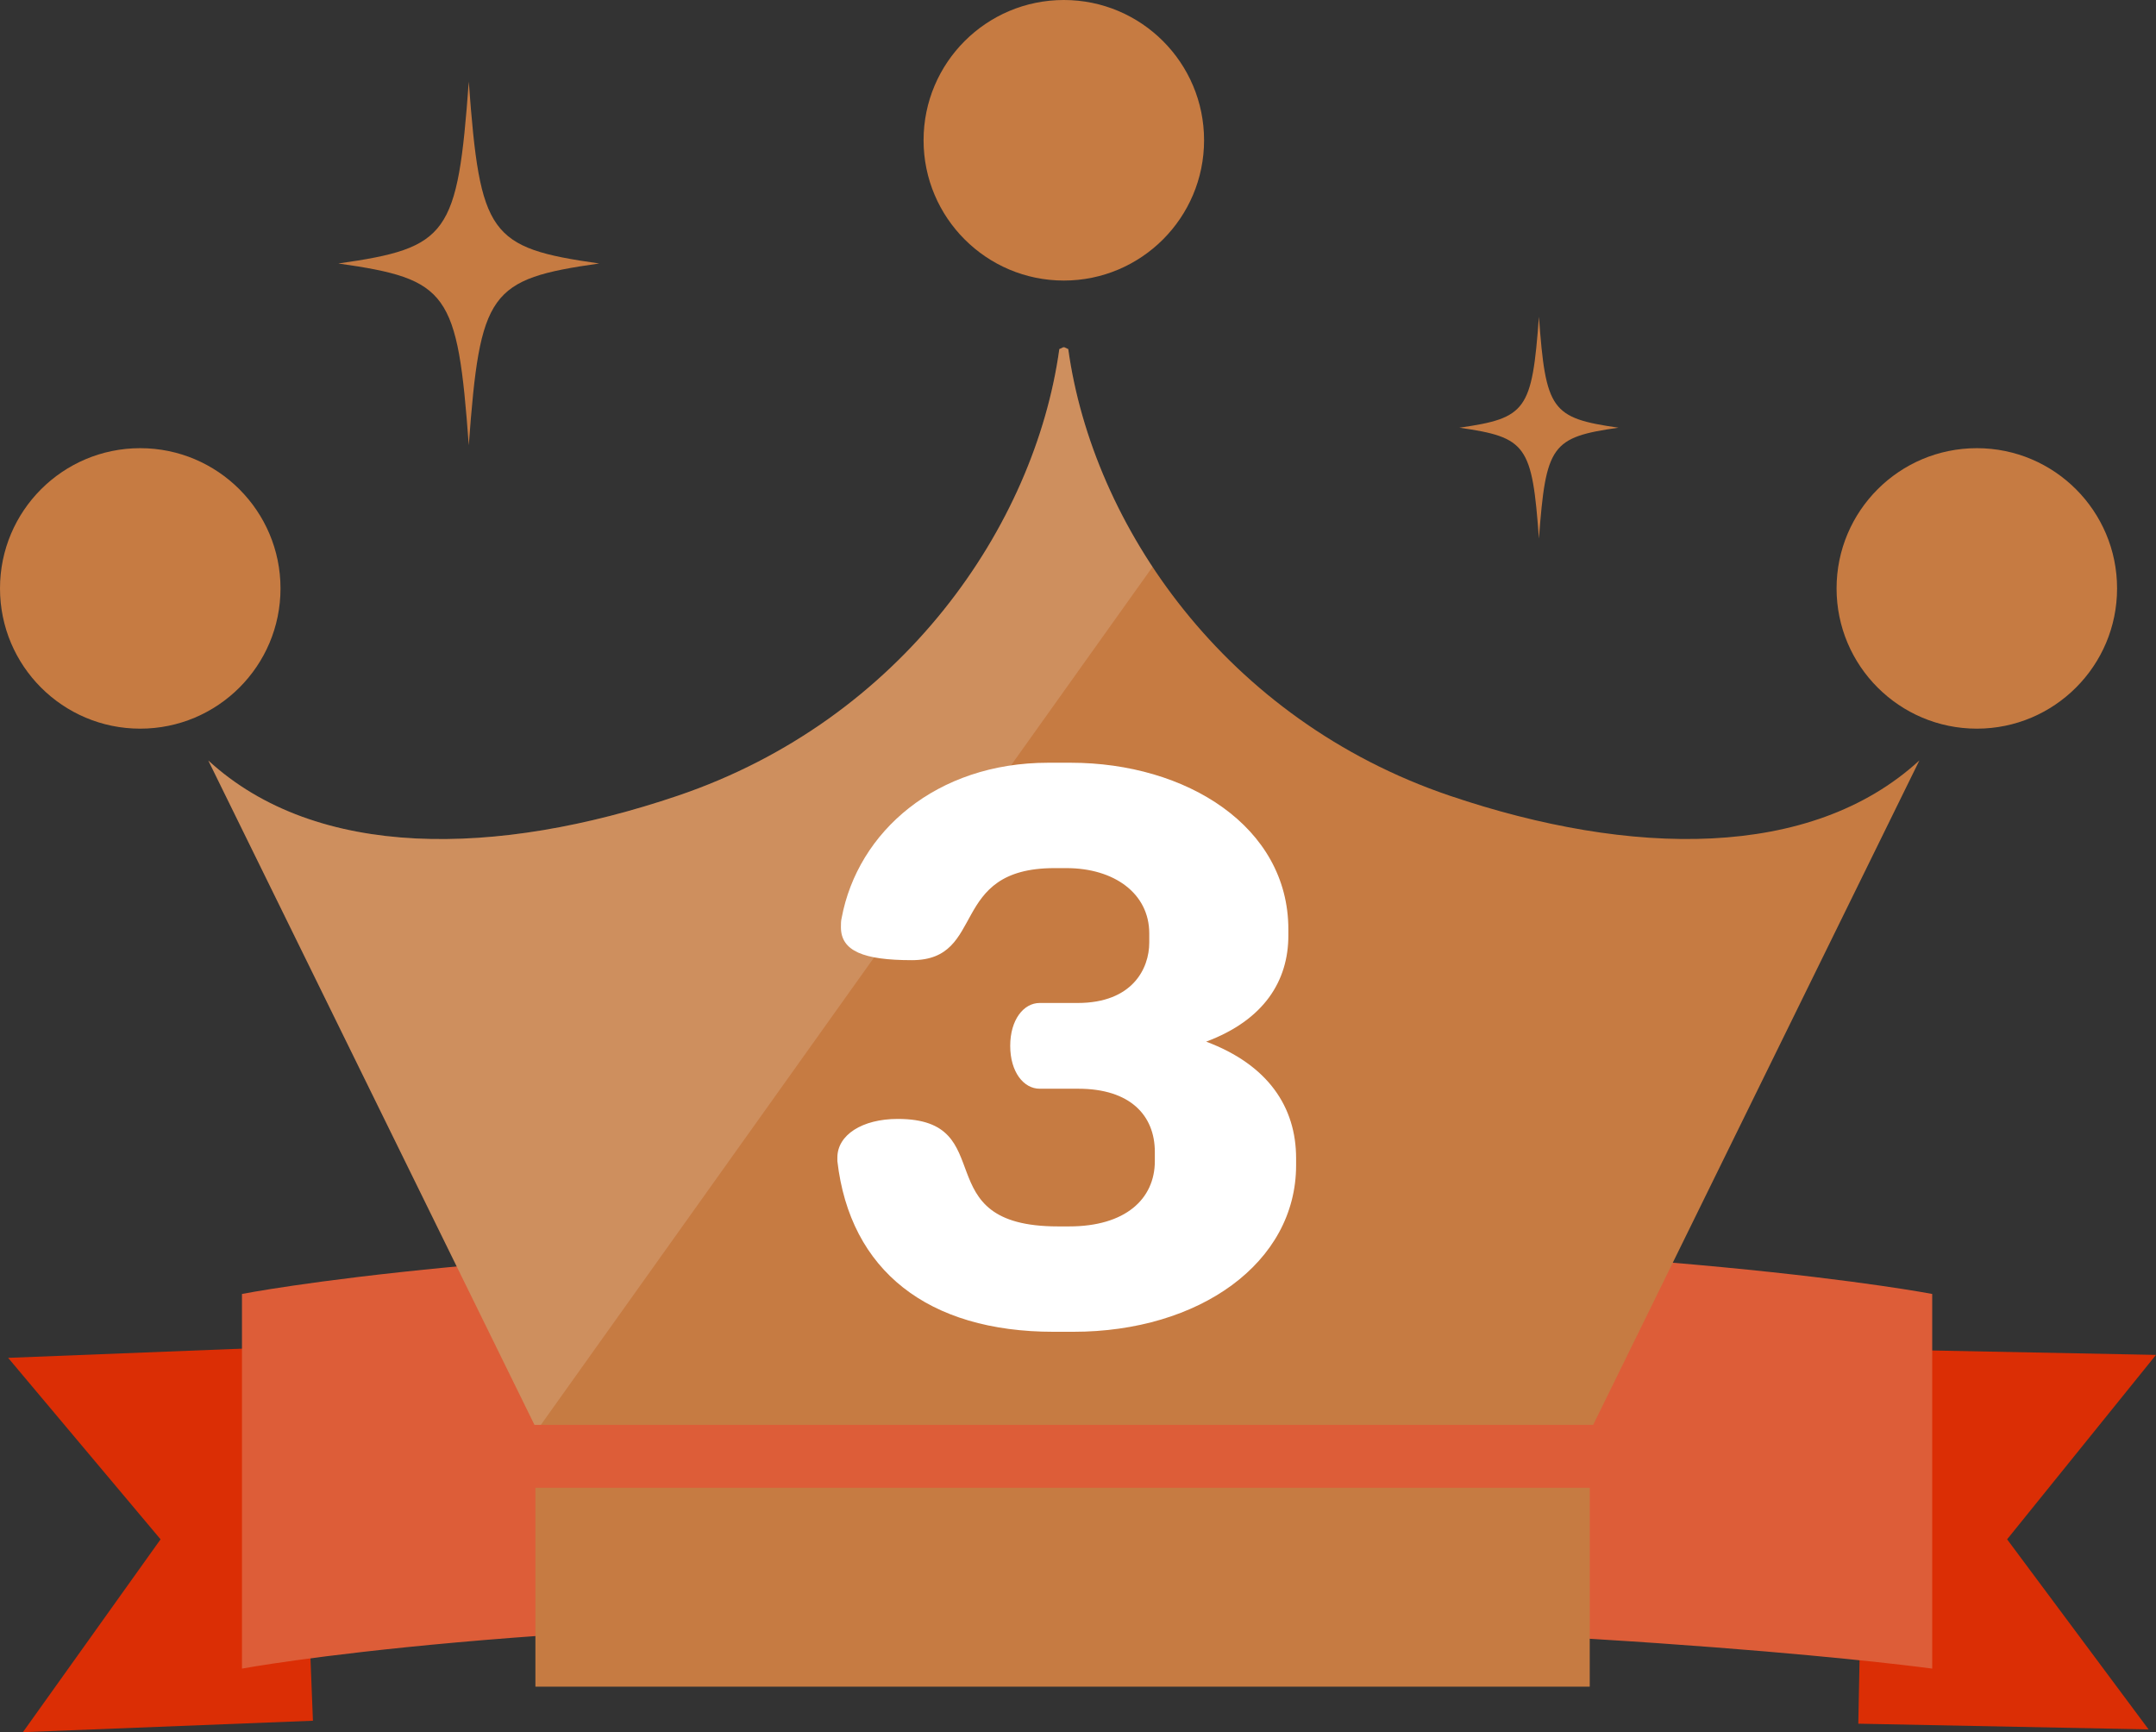 <?xml version="1.0" encoding="UTF-8"?>
<svg id="_レイヤー_2" data-name="レイヤー 2" xmlns="http://www.w3.org/2000/svg" xmlns:xlink="http://www.w3.org/1999/xlink" viewBox="0 0 328.43 263.82">
  <rect x="0" y="0" width="328.43" height="263.82" fill="#333333" stroke="none"/>
  <defs>
    <style>
      .cls-1 {
        clip-path: url(#clippath);
      }

      .cls-2 {
        fill: none;
      }

      .cls-2, .cls-3, .cls-4, .cls-5, .cls-6, .cls-7 {
        stroke-width: 0px;
      }

      .cls-3 {
        opacity: .15;
      }

      .cls-3, .cls-7 {
        fill: #fff;
      }

      .cls-4 {
        fill: #db2e05;
      }

      .cls-5 {
        fill: #c67b42;
      }

      .cls-6 {
        fill: #dd5d38;
      }
    </style>
    <clipPath id="clippath">
      <path class="cls-2" d="m292.38,115.83l-49.69,101.19H81.42L31.73,115.83c16.51,15.16,43.93,14.71,71.5,5.37,34.22-11.59,54.41-41.15,58.14-68.03l.62-.29.06.03.06-.03.62.29c3.73,26.88,23.92,56.44,58.14,68.03,27.57,9.33,54.99,9.78,71.5-5.37h.01Z"/>
    </clipPath>
  </defs>
  <g id="_レイヤー_1-2" data-name="レイヤー 1">
    <g id="Layer_1-2" data-name="Layer 1-2">
      <g>
        <g>
          <polygon class="cls-4" points="47.67 262.08 3.49 263.82 24.46 234.45 1.24 206.81 45.42 205.07 47.67 262.08"/>
          <polygon class="cls-4" points="283.08 262.53 327.3 263.4 305.75 234.45 328.43 206.36 284.21 205.49 283.08 262.53"/>
          <path class="cls-6" d="m36.86,197.08s41.31-8.16,128.31-8.16,129.17,8.16,129.17,8.16v57.06s-45.17-6.22-129.17-7.22-128.31,7.22-128.31,7.22v-57.06Z"/>
        </g>
        <g>
          <g>
            <g>
              <path class="cls-5" d="m292.38,115.83l-49.69,101.19H81.42L31.73,115.83c16.51,15.16,43.93,14.71,71.5,5.37,34.22-11.59,54.41-41.15,58.14-68.03l.62-.29.06.03.06-.03.62.29c3.73,26.88,23.92,56.44,58.14,68.03,27.57,9.33,54.99,9.78,71.5-5.37h.01Z"/>
              <path class="cls-5" d="m42.73,89.62c0,11.8-9.57,21.36-21.37,21.36S0,101.42,0,89.62s9.57-21.36,21.36-21.36,21.37,9.57,21.37,21.36Z"/>
              <path class="cls-5" d="m183.42,21.36c0,11.8-9.57,21.37-21.36,21.37s-21.37-9.57-21.37-21.37S150.26,0,162.06,0s21.36,9.57,21.36,21.36h0Z"/>
              <path class="cls-5" d="m322.5,89.62c0,11.8-9.57,21.36-21.36,21.36s-21.37-9.56-21.37-21.36,9.57-21.36,21.37-21.36,21.36,9.57,21.36,21.36Z"/>
              <rect class="cls-5" x="81.56" y="226.6" width="160.61" height="30.29"/>
              <g class="cls-1">
                <rect class="cls-3" x="-70.68" y="60.61" width="271" height="133" transform="translate(-76.31 106.1) rotate(-54.51)"/>
              </g>
            </g>
            <g>
              <path class="cls-5" d="m91.28,40.13c-16.77,2.38-18.15,4.32-19.87,27.69-1.72-23.37-3.1-25.31-19.87-27.69,16.77-2.38,18.15-4.32,19.87-27.69,1.72,23.37,3.1,25.31,19.87,27.69Z"/>
              <path class="cls-5" d="m246.55,65.14c-10.22,1.46-11.06,2.64-12.12,16.89-1.04-14.24-1.88-15.42-12.12-16.89,10.22-1.46,11.06-2.64,12.12-16.89,1.04,14.24,1.88,15.42,12.12,16.89Z"/>
            </g>
          </g>
          <path class="cls-7" d="m163.51,202.84h-3c-19.15,0-31.03-9.31-32.95-26v-.54c0-3.42,3.75-5.88,9.2-5.88,15.94,0,3.96,16.37,24.4,16.37h1.71c8.56,0,13.05-4.17,13.05-9.95v-1.39c0-5.56-3.75-9.63-11.66-9.63h-5.88c-2.46,0-4.49-2.57-4.49-6.53s2.03-6.53,4.49-6.53h5.78c8.35,0,10.91-5.24,10.91-9.2v-1.39c0-6.1-5.35-9.95-12.62-9.95h-1.82c-16.26,0-10.27,14.02-21.72,14.02-7.38,0-10.81-1.39-10.81-5.03,0-.43,0-.96.11-1.39,2.46-13.16,14.44-23.65,31.46-23.65h3.42c17.65,0,33.17,9.74,33.17,25.36v.96c0,6.85-3.64,12.84-12.52,16.16,9.42,3.53,13.7,9.95,13.7,17.76v1.07c0,14.87-14.76,25.36-33.92,25.36Z"/>
        </g>
      </g>
    </g>
  </g>
</svg>